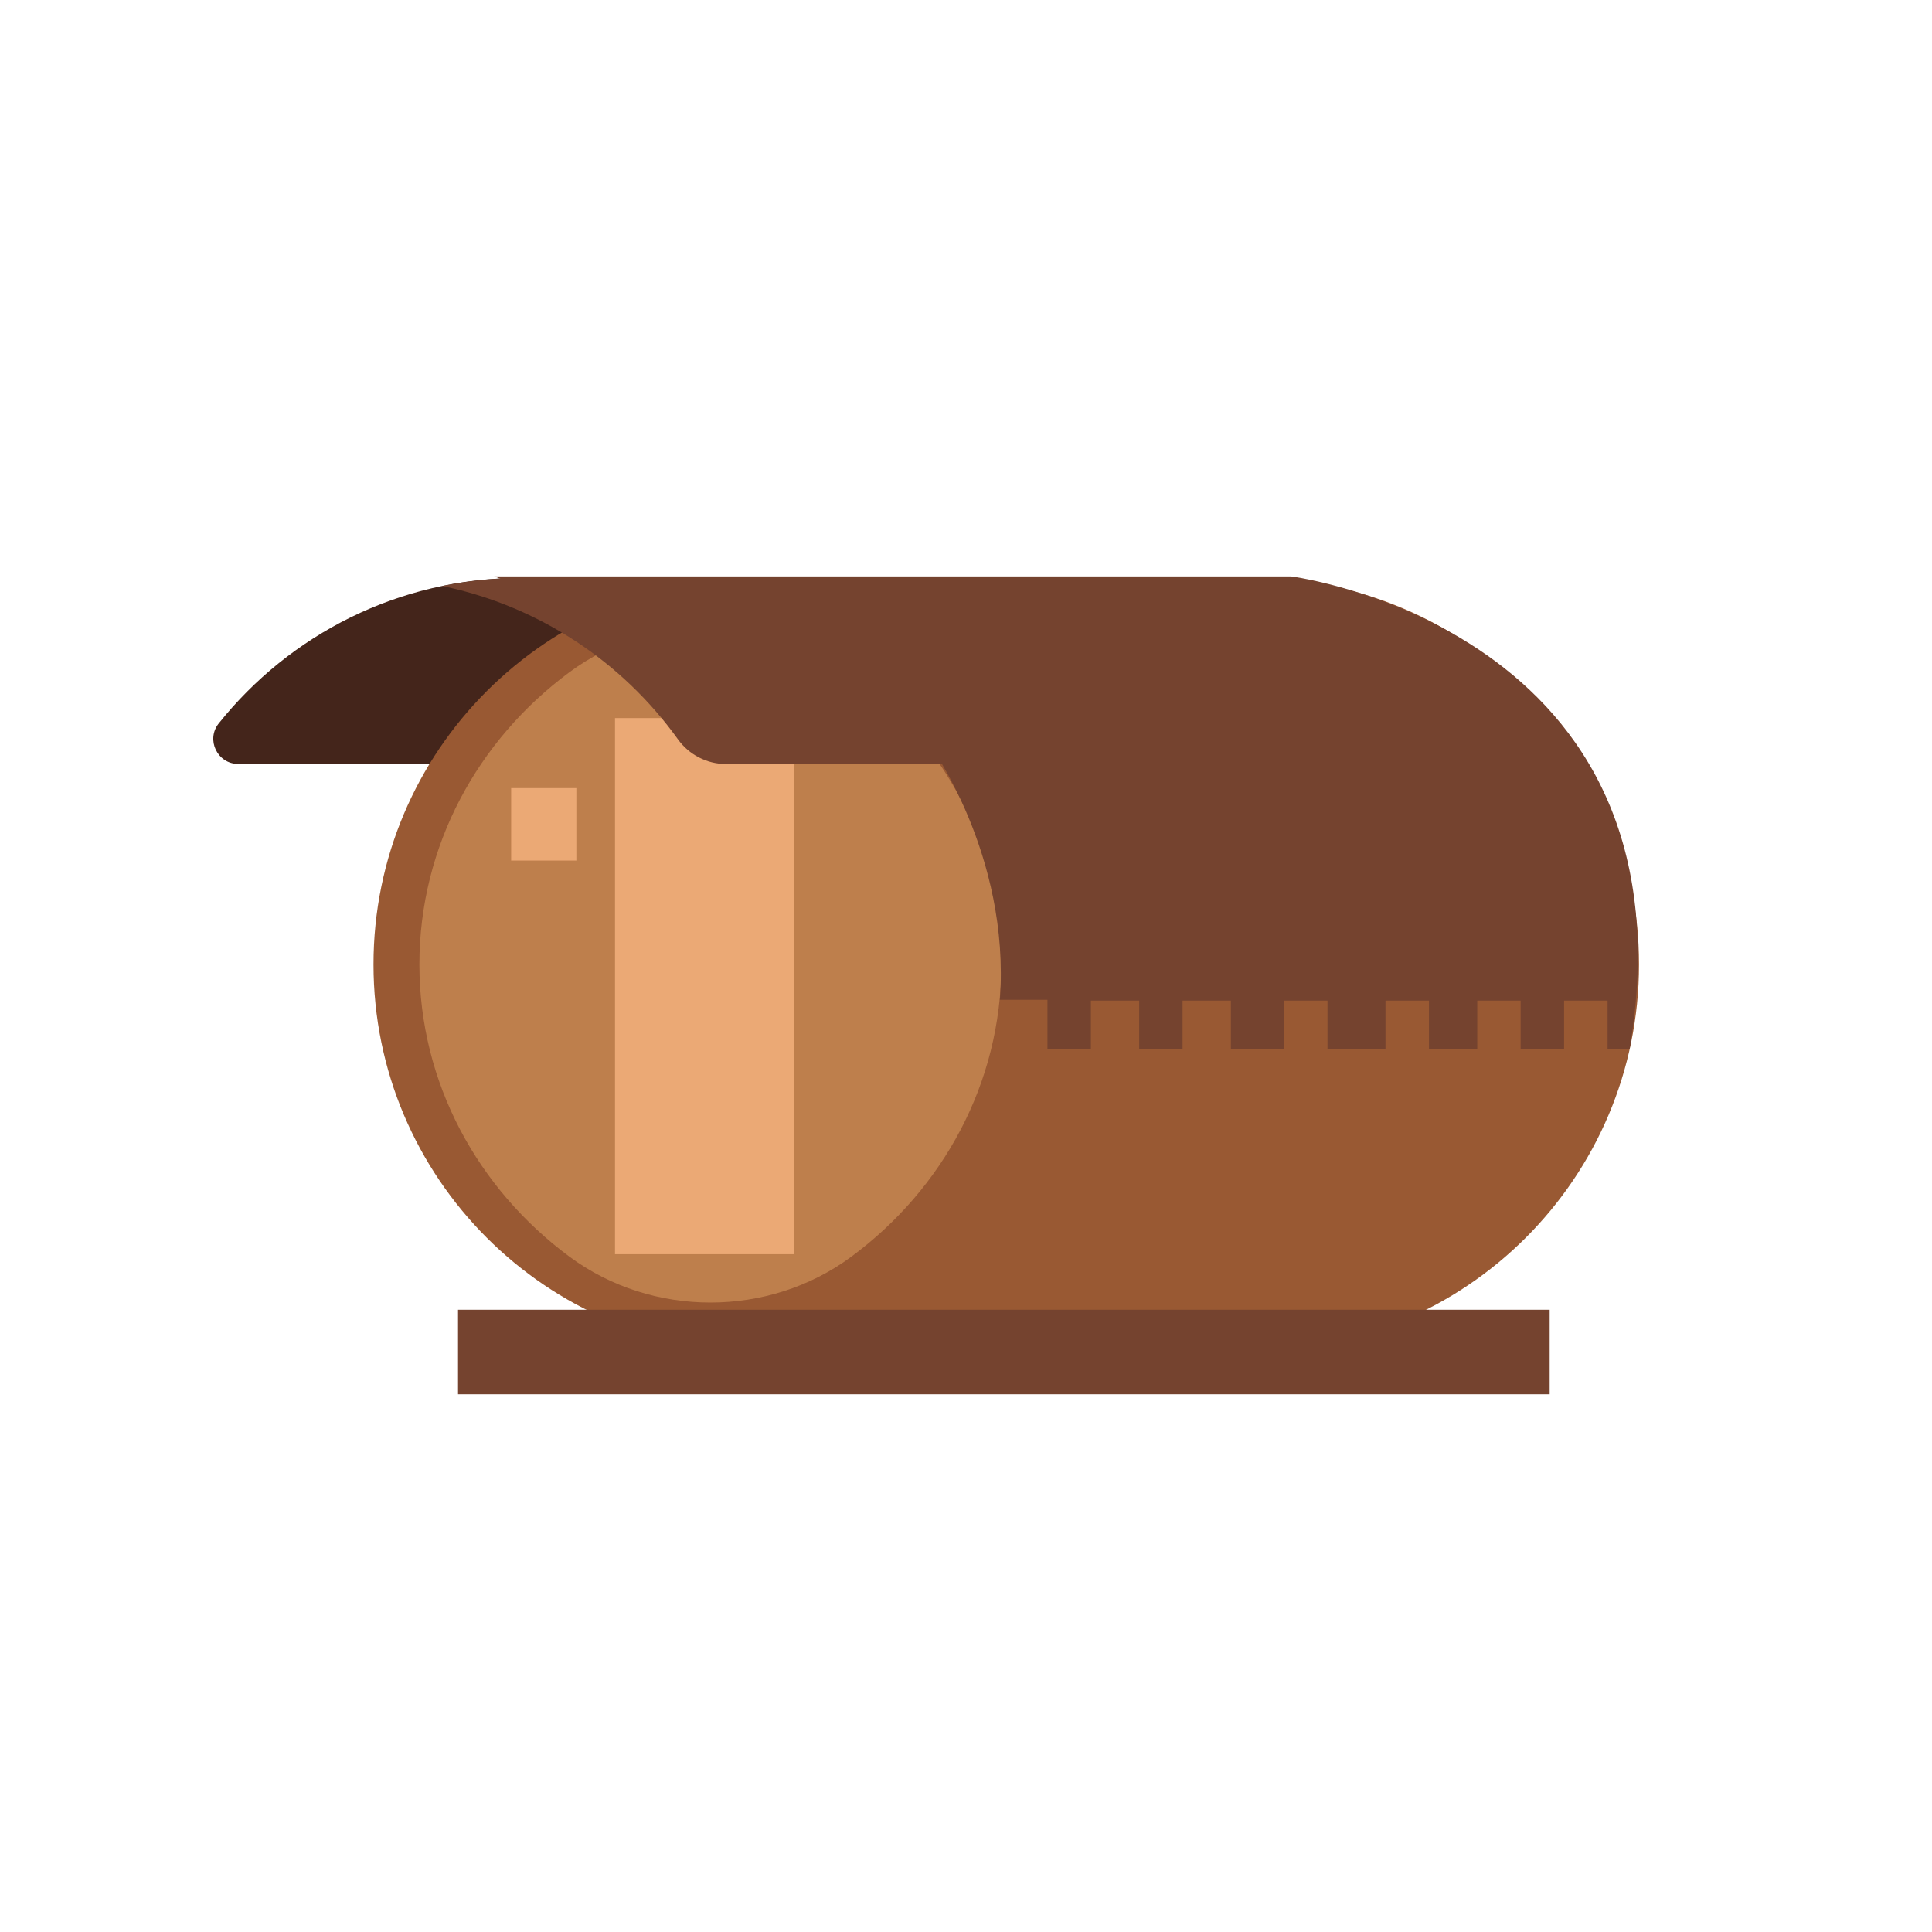 <?xml version="1.0" encoding="utf-8"?>
<!-- Generator: Adobe Illustrator 16.0.0, SVG Export Plug-In . SVG Version: 6.00 Build 0)  -->
<!DOCTYPE svg PUBLIC "-//W3C//DTD SVG 1.1//EN" "http://www.w3.org/Graphics/SVG/1.1/DTD/svg11.dtd">
<svg version="1.1" id="Layer_1" xmlns="http://www.w3.org/2000/svg" xmlns:xlink="http://www.w3.org/1999/xlink" x="0px" y="0px"
	 width="40px" height="40px" viewBox="0 0 40 40" enable-background="new 0 0 40 40" xml:space="preserve">
<g>
	<defs>
		<rect id="SVGID_1_" x="-2.167" y="-10.333" width="40" height="40"/>
	</defs>
	<clipPath id="SVGID_2_">
		<use xlink:href="#SVGID_1_"  overflow="visible"/>
	</clipPath>
	<path clip-path="url(#SVGID_2_)" fill="#44251B" d="M26.875,15.817c-1.404-2.309-3.943-3.851-6.842-3.851h-9.25
		c-2.532,0-4.788,1.176-6.254,3.011c-0.27,0.338-0.028,0.84,0.405,0.84H26.875z"/>
	<rect x="14.734" y="26.767" clip-path="url(#SVGID_2_)" fill="#995933" width="2.6" height="1.602"/>
	<path clip-path="url(#SVGID_2_)" fill="#995933" d="M25.934,27.967H15.733c-4.418,0-8-3.581-8-8c0-4.418,3.582-8,8-8h10.201
		c4.418,0,8,3.582,8,8C33.934,24.386,30.352,27.967,25.934,27.967"/>
	<path clip-path="url(#SVGID_2_)" fill="#BE7F4C" d="M17.628,13.918c-1.712-1.268-4.127-1.268-5.84,0
		c-1.889,1.398-3.105,3.588-3.105,6.049s1.216,4.65,3.105,6.05c1.713,1.268,4.128,1.268,5.84,0c1.889-1.399,3.104-3.589,3.104-6.05
		S19.518,15.316,17.628,13.918"/>
	<rect x="10.583" y="16.317" clip-path="url(#SVGID_2_)" fill="#EBA975" width="1.35" height="1.5"/>
	<rect x="12.733" y="14.867" clip-path="url(#SVGID_2_)" fill="#EBA975" width="3.7" height="11.1"/>
	<path clip-path="url(#SVGID_2_)" fill="#75432F" d="M20.033,11.967h-9.25c-0.557,0-1.101,0.058-1.625,0.166
		c1.999,0.412,3.726,1.57,4.876,3.171c0.23,0.321,0.6,0.514,0.994,0.514h11.846C25.471,13.509,22.932,11.967,20.033,11.967"/>
	<rect x="9.483" y="27.117" clip-path="url(#SVGID_2_)" fill="#75432F" width="22.601" height="1.75"/>
	<path clip-path="url(#SVGID_2_)" fill="#75432F" d="M10.233,11.934h16.499c0,0,8.467,1.083,7.008,9.783h-0.457v-1h-0.9v1h-0.9v-1
		h-0.898v1h-1v-1h-0.9v1h-1.201v-1h-0.898v1h-1.102v-1h-1v1h-0.898v-1h-1v1h-0.9V20.7h-0.984c0.217-3.017-1.467-5.3-1.467-5.3"/>
</g>
</svg>
